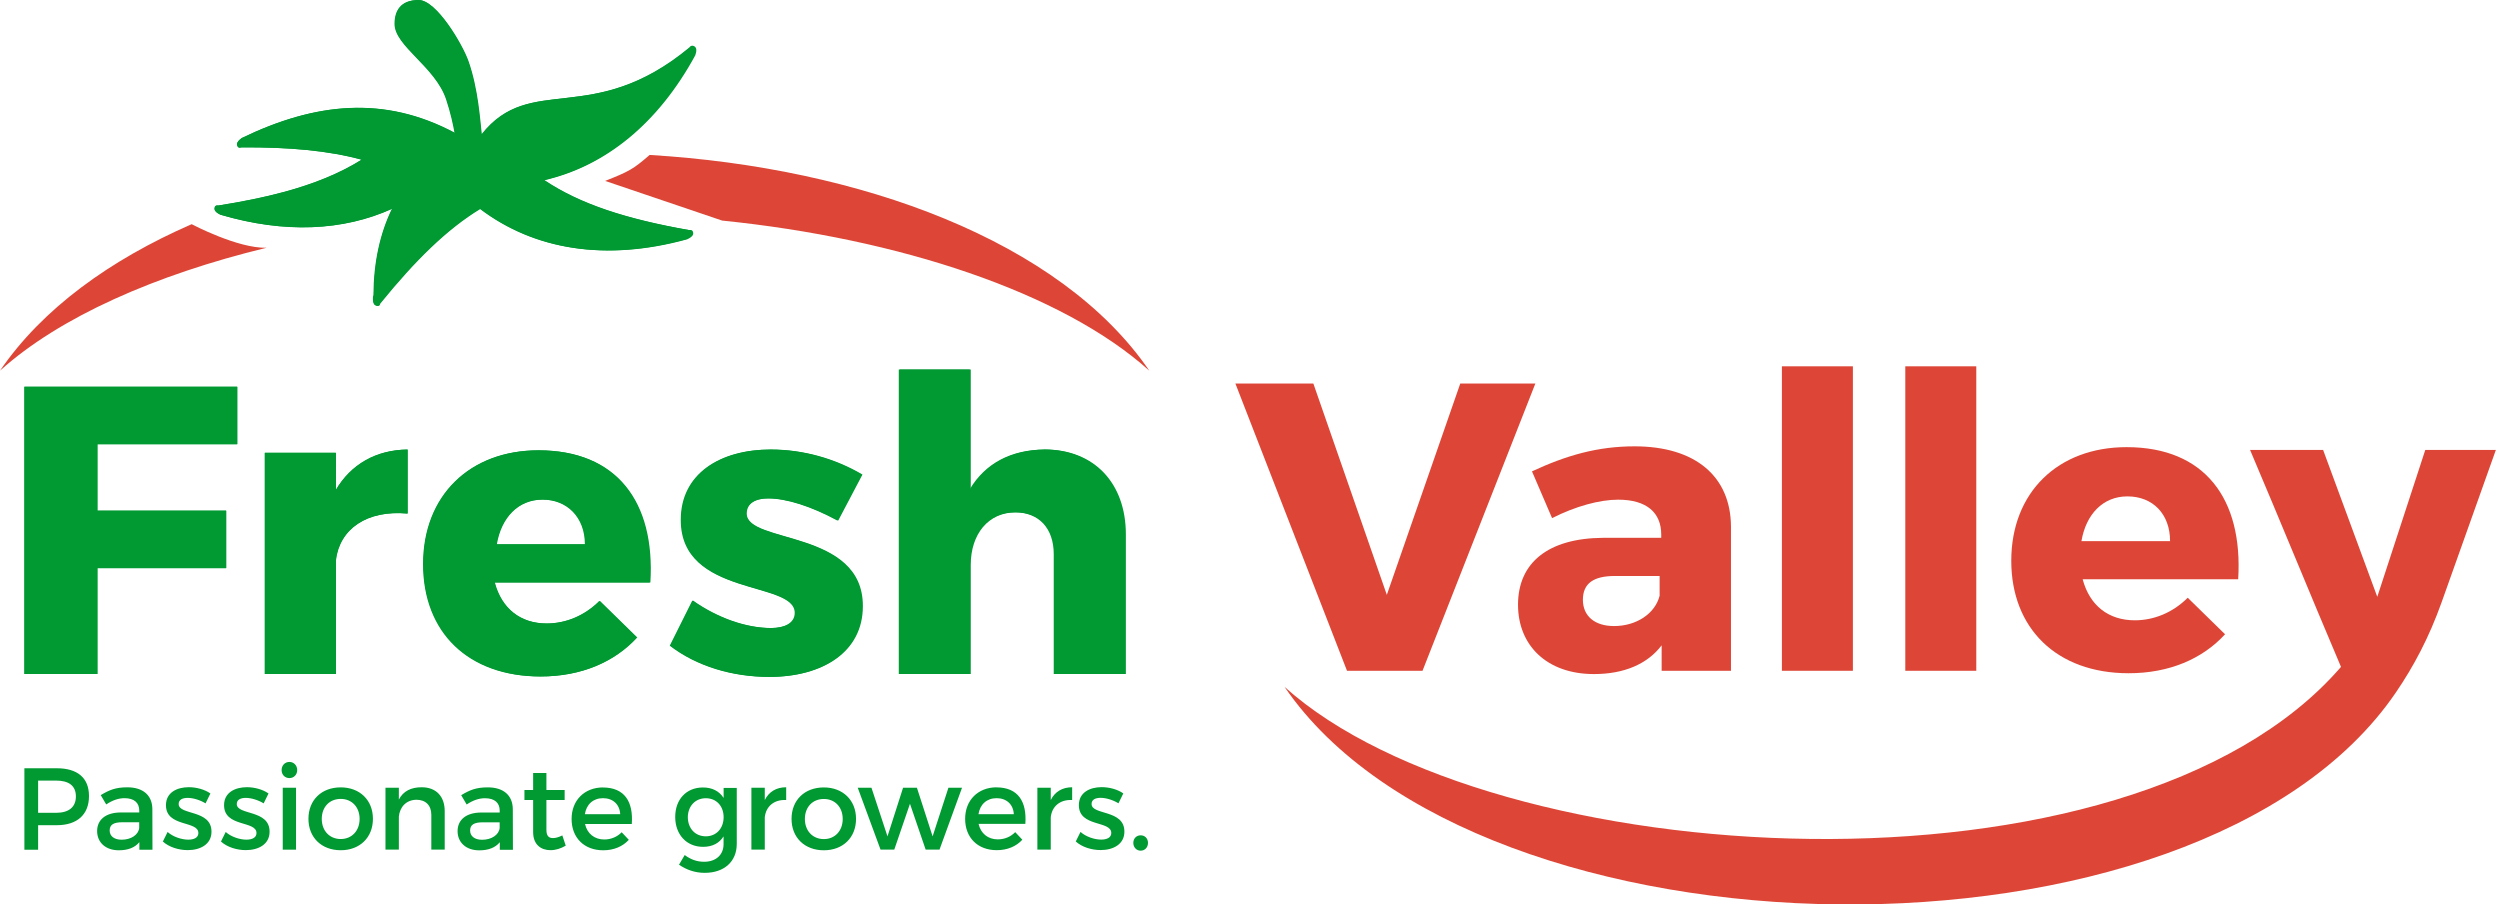 <svg xmlns="http://www.w3.org/2000/svg" width="246" height="89" viewBox="0 0 246 89" fill="none"><g id="Laag_x0020_1"><path id="Vector" d="M53.016 44.314C46.273 44.314 41.671 48.757 41.671 55.499C41.671 62.121 46.112 66.562 53.218 66.562C57.215 66.562 60.487 65.149 62.707 62.727L59.032 59.133C57.578 60.587 55.721 61.353 53.824 61.353C51.24 61.353 49.383 59.9 48.695 57.317H63.998C64.483 49.361 60.688 44.314 53.016 44.314ZM48.89 53.561C49.335 50.937 50.989 49.16 53.413 49.16C55.916 49.16 57.612 50.896 57.612 53.561H48.89Z" fill="#009933"></path><path id="Vector_2" d="M71.048 21.704C88.41 23.464 104.526 28.763 113.091 36.474C104.356 23.693 84.607 16.485 63.922 15.247C62.289 16.67 61.882 16.874 59.545 17.802L71.052 21.703L71.048 21.704ZM18.86 22.06C10.805 25.575 4.155 30.393 0 36.474C5.871 31.189 15.291 27.038 26.225 24.381H26.22C23.373 24.441 18.924 22.094 18.86 22.06Z" fill="#DD4637"></path><path id="Vector_3" d="M160.84 43.919C157.207 43.919 154.137 44.807 150.746 46.381L152.724 50.984C155.026 49.814 157.408 49.168 159.226 49.168C162.052 49.168 163.465 50.46 163.465 52.599V52.922H157.731C152.321 52.962 149.373 55.386 149.373 59.504C149.373 63.501 152.2 66.328 156.844 66.328C159.79 66.328 162.092 65.359 163.505 63.501V66.005H170.329V51.791C170.289 46.866 166.816 43.919 160.84 43.919ZM158.825 61.604C156.888 61.604 155.757 60.594 155.757 59.019C155.757 57.405 156.806 56.677 158.906 56.677H163.307V58.616C162.863 60.392 161.005 61.604 158.825 61.604Z" fill="#DD4637"></path><path id="Vector_4" d="M209.255 43.999C202.513 43.999 197.909 48.44 197.909 55.184C197.909 61.806 202.352 66.247 209.458 66.247C213.454 66.247 216.725 64.834 218.946 62.412L215.271 58.818C213.818 60.272 211.96 61.038 210.063 61.038C207.479 61.038 205.622 59.585 204.935 57.002H220.238C220.723 49.047 216.927 43.999 209.255 43.999ZM204.814 53.246C205.258 50.621 206.914 48.845 209.336 48.845C211.84 48.845 213.535 50.581 213.535 53.246H204.814Z" fill="#DD4637"></path><path id="Vector_5" fill-rule="evenodd" clip-rule="evenodd" d="M41.21 0C42.961 0 45.517 4.358 46.1 6.006C47.08 8.786 47.253 11.913 47.413 13.236C52.246 7.095 58.299 12.596 67.902 4.673L67.95 4.623C68.038 4.504 68.139 4.468 68.281 4.534L68.283 4.536L68.296 4.542L68.299 4.544L68.303 4.545L68.305 4.546C68.364 4.578 68.408 4.619 68.442 4.665V4.667L68.444 4.669C68.488 4.731 68.508 4.799 68.514 4.87C68.538 5.083 68.45 5.326 68.416 5.442C64.747 12.181 59.588 16.33 53.587 17.729C57.122 20.096 61.68 21.556 67.829 22.641H67.898C68.044 22.622 68.137 22.668 68.189 22.812L68.191 22.817V22.819H68.192L68.196 22.834L68.197 22.836L68.199 22.841V22.843C68.217 22.908 68.219 22.97 68.208 23.026L68.207 23.03C68.193 23.103 68.159 23.165 68.112 23.217C67.976 23.384 67.738 23.489 67.631 23.545C59.643 25.747 52.622 24.6 47.281 20.554C44.006 22.546 40.892 25.596 37.434 29.859L37.401 29.922C37.386 30.038 37.33 30.1 37.198 30.104C37.168 30.104 37.14 30.101 37.114 30.094L37.104 30.093H37.103L37.102 30.092H37.095L37.091 30.09L37.088 30.089H37.084L37.08 30.088H37.078C37.012 30.072 36.959 30.045 36.916 30.008C36.855 29.959 36.816 29.898 36.793 29.829C36.714 29.628 36.737 29.371 36.74 29.25C36.756 29.181 36.773 29.113 36.791 29.044C36.804 25.819 37.434 22.963 38.613 20.54C33.794 22.728 28.034 22.999 21.699 21.128C21.593 21.071 21.358 20.962 21.225 20.793C21.178 20.74 21.144 20.677 21.132 20.604L21.131 20.598C21.122 20.542 21.124 20.482 21.144 20.417V20.415L21.146 20.411L21.147 20.407L21.151 20.394L21.152 20.393V20.391C21.206 20.243 21.302 20.199 21.448 20.221L21.518 20.223C23.891 19.847 26.029 19.413 27.965 18.888C30.957 18.079 33.468 17.056 35.618 15.709C32.336 14.814 28.484 14.47 23.783 14.496L23.713 14.51C23.573 14.554 23.472 14.526 23.394 14.39V14.388L23.393 14.387L23.39 14.382L23.389 14.38L23.384 14.371L23.382 14.366L23.381 14.364C23.352 14.303 23.34 14.244 23.34 14.188V14.187V14.183C23.34 14.108 23.362 14.041 23.4 13.98C23.505 13.793 23.719 13.647 23.814 13.572C31.054 10.081 37.837 9.369 44.776 13.073C44.639 12.28 44.384 11.085 43.945 9.764C42.879 6.567 38.867 4.525 38.867 2.343C38.867 1.049 39.46 0 41.21 0Z" fill="#009933"></path><path id="Vector_6" d="M102.831 44.234C99.6 44.274 97.057 45.567 95.522 48.151V36.361H88.538V66.32H95.522V55.58C95.522 52.592 97.218 50.411 99.965 50.411C102.347 50.411 103.8 51.987 103.8 54.53V66.32H110.785V52.592C110.785 47.504 107.636 44.234 102.831 44.234Z" fill="#009933"></path><path id="Vector_7" d="M75.902 44.234C70.855 44.234 67.06 46.656 67.06 51.139C67.02 58.769 78.285 57.114 78.285 60.303C78.285 61.313 77.275 61.798 75.902 61.798C73.48 61.798 70.653 60.828 68.191 59.093L65.969 63.533C68.594 65.552 72.107 66.603 75.74 66.603C80.99 66.603 84.906 64.14 84.906 59.657C84.946 52.067 73.48 53.521 73.48 50.532C73.48 49.523 74.367 49.038 75.62 49.038C77.437 49.038 79.859 49.806 82.484 51.219L84.866 46.696C82.201 45.122 79.051 44.234 75.902 44.234Z" fill="#009933"></path><path id="Vector_8" d="M33.06 44.557H26.075V66.32H33.06V55.136C33.423 52.067 36.088 50.169 40.126 50.532V44.234C37.016 44.274 34.554 45.687 33.06 48.232V44.557Z" fill="#009933"></path><path id="Vector_9" d="M23.357 43.71V38.056H2.402V66.32H9.589V55.903H22.267V50.249H9.589V43.71H23.357Z" fill="#009933"></path><path id="Vector_10" d="M194.467 66.005V36.045H187.481V66.005H194.467Z" fill="#DD4637"></path><path id="Vector_11" d="M182.325 66.005V36.045H175.339V66.005H182.325Z" fill="#DD4637"></path><path id="Vector_12" d="M139.976 66.005L151.079 37.741H143.69L136.463 58.534L129.235 37.741H121.563L132.545 66.005H139.976Z" fill="#DD4637"></path><path id="Vector_13" d="M245.593 44.273H238.648L233.924 58.728L228.594 44.273H221.406C224.55 51.667 227.211 58.227 230.354 65.623C209.436 89.8 146.779 85.934 126.398 67.587C145.385 95.369 216.257 96.699 235.74 68.161C237.527 65.546 239.031 62.698 240.256 59.261L245.593 44.273Z" fill="#DD4637"></path><g id="Group 22632"><path id="Vector_14" d="M52.961 44.312C46.226 44.312 41.626 48.751 41.626 55.499C41.626 62.246 46.06 66.563 53.161 66.563C57.157 66.563 60.424 65.15 62.641 62.725L58.968 59.131C57.518 60.583 55.662 61.351 53.767 61.351C51.183 61.351 49.333 59.899 48.644 57.312H63.93C64.414 49.358 60.624 44.312 52.961 44.312ZM48.838 53.558C49.283 50.932 50.933 49.157 53.356 49.157C55.778 49.157 57.551 50.893 57.551 53.558H48.838Z" fill="#009932"></path><path id="Vector_15" fill-rule="evenodd" clip-rule="evenodd" d="M41.164 0C42.914 0 45.465 4.361 46.048 6.008C47.026 8.789 47.204 11.915 47.36 13.239C52.189 7.098 58.234 12.6 67.825 4.678L67.875 4.628C67.964 4.511 68.064 4.472 68.203 4.539H68.214V4.545C68.275 4.578 68.32 4.617 68.353 4.662C68.398 4.723 68.42 4.789 68.42 4.862C68.442 5.073 68.353 5.318 68.32 5.435C64.658 12.177 59.501 16.321 53.506 17.723C57.034 20.092 61.591 21.55 67.731 22.635H67.803C67.948 22.612 68.042 22.662 68.092 22.807V22.813V22.829V22.835C68.109 22.902 68.114 22.963 68.103 23.018C68.092 23.091 68.053 23.152 68.009 23.208C67.87 23.374 67.636 23.48 67.531 23.536C59.551 25.739 52.539 24.593 47.204 20.543C43.931 22.535 40.825 25.588 37.369 29.849L37.336 29.911C37.319 30.027 37.263 30.089 37.136 30.089C37.108 30.089 37.08 30.089 37.052 30.078H37.041H37.035C36.969 30.061 36.919 30.033 36.874 30C36.813 29.95 36.774 29.888 36.752 29.822C36.674 29.621 36.697 29.366 36.697 29.243C36.713 29.176 36.73 29.104 36.746 29.037C36.758 25.811 37.391 22.957 38.569 20.532C33.757 22.718 28 22.991 21.671 21.122C21.566 21.066 21.332 20.955 21.199 20.788C21.154 20.732 21.121 20.671 21.104 20.599C21.093 20.543 21.099 20.482 21.116 20.415V20.41V20.393C21.171 20.243 21.265 20.198 21.41 20.22H21.482C23.849 19.848 25.989 19.414 27.922 18.891C30.912 18.079 33.418 17.061 35.569 15.715C32.29 14.819 28.439 14.474 23.744 14.502L23.677 14.513C23.538 14.558 23.433 14.53 23.36 14.391V14.385V14.374H23.355C23.327 14.313 23.31 14.257 23.316 14.196V14.19C23.316 14.118 23.338 14.046 23.377 13.99C23.483 13.801 23.694 13.656 23.788 13.584C31.023 10.091 37.797 9.379 44.726 13.084C44.587 12.288 44.331 11.092 43.892 9.774C42.826 6.575 38.819 4.534 38.819 2.353C38.819 1.057 39.414 0.011 41.158 0.011L41.164 0Z" fill="#009932"></path><path id="Vector_16" d="M102.721 44.235C99.493 44.273 96.953 45.57 95.42 48.151V36.363H88.44V66.324H95.42V55.583C95.42 52.595 97.114 50.415 99.854 50.415C102.232 50.415 103.688 51.989 103.688 54.531V66.319H110.667V52.59C110.667 47.5 107.522 44.229 102.721 44.229V44.235Z" fill="#009932"></path><path id="Vector_17" d="M75.822 44.235C70.782 44.235 66.987 46.66 66.987 51.138C66.948 58.77 78.2 57.112 78.2 60.305C78.2 61.312 77.194 61.802 75.822 61.802C73.399 61.802 70.576 60.834 68.12 59.098L65.903 63.537C68.526 65.556 72.032 66.608 75.666 66.608C80.912 66.608 84.824 64.144 84.824 59.666C84.863 52.072 73.41 53.53 73.41 50.543C73.41 49.536 74.299 49.046 75.55 49.046C77.367 49.046 79.784 49.814 82.407 51.227L84.785 46.705C82.123 45.13 78.978 44.24 75.833 44.24L75.822 44.235Z" fill="#009932"></path><path id="Vector_18" d="M33.023 44.557H26.044V66.319H33.023V55.132C33.384 52.061 36.046 50.164 40.08 50.532V44.235C36.974 44.274 34.512 45.687 33.023 48.234V44.557Z" fill="#009932"></path><path id="Vector_19" d="M23.332 43.712V38.054H2.4V66.318H9.58V55.905H22.243V50.248H9.58V43.712H23.332Z" fill="#009932"></path><path id="Vector_20" d="M98.048 77.472C96.242 77.483 94.97 78.729 94.97 80.576C94.97 82.422 96.203 83.657 98.081 83.657C99.132 83.657 100.004 83.279 100.599 82.628L99.898 81.883C99.454 82.339 98.848 82.595 98.181 82.595C97.22 82.595 96.498 82.011 96.292 81.071H100.893C101.054 78.874 100.182 77.477 98.043 77.477L98.048 77.472ZM18.576 77.46C17.409 77.46 16.331 77.989 16.331 79.224C16.32 81.421 19.52 80.726 19.52 81.972C19.52 82.428 19.087 82.623 18.526 82.623C17.865 82.623 17.014 82.339 16.492 81.866L16.025 82.806C16.631 83.357 17.581 83.652 18.476 83.652C19.698 83.652 20.81 83.09 20.81 81.844C20.821 79.635 17.581 80.242 17.581 79.118C17.581 78.684 17.959 78.512 18.476 78.512C18.993 78.512 19.687 78.718 20.226 79.052L20.704 78.078C20.154 77.689 19.343 77.46 18.576 77.46ZM24.294 77.46C23.127 77.46 22.049 77.989 22.049 79.224C22.038 81.421 25.238 80.726 25.238 81.972C25.238 82.428 24.805 82.623 24.244 82.623C23.582 82.623 22.732 82.339 22.21 81.866L21.743 82.806C22.349 83.357 23.299 83.652 24.194 83.652C25.416 83.652 26.527 83.09 26.527 81.844C26.539 79.635 23.299 80.242 23.299 79.118C23.299 78.684 23.677 78.512 24.194 78.512C24.71 78.512 25.405 78.718 25.944 79.052L26.422 78.078C25.872 77.689 25.061 77.46 24.294 77.46ZM28.478 74.974C28.044 74.974 27.711 75.308 27.711 75.775C27.711 76.242 28.044 76.565 28.478 76.565C28.911 76.565 29.245 76.231 29.245 75.775C29.245 75.319 28.911 74.974 28.478 74.974ZM29.128 83.607V77.516H27.822V83.607H29.128ZM41.492 77.466C40.464 77.466 39.686 77.833 39.247 78.679V77.511H37.93V83.602H39.247V80.359C39.336 79.407 39.969 78.712 40.975 78.695C41.892 78.695 42.442 79.257 42.442 80.175V83.602H43.759V79.814C43.759 78.362 42.914 77.466 41.492 77.466ZM55.334 82.206C54.978 82.378 54.694 82.467 54.417 82.467C54.005 82.467 53.767 82.272 53.767 81.644V78.723H55.561V77.739H53.767V76.064H52.461V77.739H51.605V78.723H52.461V81.883C52.461 83.129 53.25 83.657 54.167 83.657C54.683 83.657 55.184 83.496 55.667 83.212L55.334 82.206ZM75.254 77.511H73.937V83.602H75.254V80.42C75.36 79.38 76.138 78.656 77.36 78.723V77.466C76.399 77.466 75.666 77.9 75.254 78.723V77.511ZM92.447 83.602L94.664 77.511H93.325L91.769 82.3L90.224 77.511H88.863L87.329 82.3L85.751 77.511H84.401L86.646 83.602H87.996L89.541 79.09L91.085 83.602H92.447ZM103.394 77.511H102.077V83.602H103.394V80.42C103.499 79.38 104.277 78.656 105.5 78.723V77.466C104.538 77.466 103.805 77.9 103.394 78.723V77.511ZM108.406 77.455C107.239 77.455 106.161 77.983 106.161 79.218C106.15 81.416 109.35 80.72 109.35 81.966C109.35 82.422 108.917 82.617 108.356 82.617C107.694 82.617 106.844 82.333 106.322 81.861L105.855 82.801C106.461 83.351 107.411 83.646 108.306 83.646C109.528 83.646 110.64 83.084 110.64 81.838C110.651 79.63 107.411 80.236 107.411 79.113C107.411 78.679 107.789 78.506 108.306 78.506C108.822 78.506 109.517 78.712 110.056 79.046L110.534 78.072C109.984 77.683 109.173 77.455 108.406 77.455ZM112.24 82.194C111.829 82.194 111.518 82.506 111.518 82.94C111.518 83.374 111.829 83.707 112.24 83.707C112.651 83.707 112.962 83.385 112.962 82.94C112.962 82.495 112.651 82.194 112.24 82.194ZM2.4 75.597V83.613H3.751V81.199H5.59C7.601 81.199 8.757 80.147 8.757 78.334C8.757 76.52 7.601 75.597 5.59 75.597H2.4ZM3.751 76.81H5.534C6.768 76.81 7.468 77.316 7.468 78.367C7.468 79.419 6.768 79.98 5.534 79.98H3.751V76.81ZM13.708 83.613H15.003L14.992 79.613C14.981 78.273 14.097 77.472 12.53 77.472C11.374 77.472 10.758 77.733 9.913 78.239L10.452 79.157C11.058 78.746 11.663 78.54 12.247 78.54C13.208 78.54 13.703 78.996 13.703 79.763V79.947H11.858C10.391 79.958 9.557 80.67 9.557 81.777C9.557 82.884 10.38 83.668 11.697 83.668C12.58 83.668 13.275 83.407 13.714 82.868V83.613H13.708ZM11.969 82.628C11.235 82.628 10.791 82.272 10.791 81.722C10.791 81.138 11.191 80.909 12.047 80.909H13.697V81.471C13.63 82.133 12.908 82.628 11.969 82.628ZM33.529 77.477C31.64 77.477 30.351 78.723 30.351 80.57C30.351 82.417 31.645 83.663 33.529 83.663C35.413 83.663 36.696 82.406 36.696 80.57C36.696 78.734 35.402 77.477 33.529 77.477ZM33.529 78.612C34.618 78.612 35.385 79.413 35.385 80.581C35.385 81.749 34.618 82.561 33.529 82.561C32.44 82.561 31.662 81.76 31.662 80.581C31.662 79.402 32.429 78.612 33.529 78.612ZM49.177 83.618H50.471L50.46 79.619C50.449 78.278 49.566 77.477 47.999 77.477C46.843 77.477 46.226 77.739 45.382 78.245L45.92 79.163C46.526 78.751 47.132 78.545 47.715 78.545C48.677 78.545 49.171 79.001 49.171 79.769V79.953H47.326C45.859 79.964 45.026 80.676 45.026 81.783C45.026 82.89 45.848 83.674 47.165 83.674C48.049 83.674 48.743 83.413 49.182 82.873V83.618H49.177ZM47.438 82.634C46.704 82.634 46.259 82.278 46.259 81.727C46.259 81.143 46.66 80.915 47.515 80.915H49.166V81.477C49.099 82.139 48.377 82.634 47.438 82.634ZM59.323 77.483C57.517 77.494 56.245 78.74 56.245 80.587C56.245 82.434 57.478 83.668 59.357 83.668C60.407 83.668 61.279 83.29 61.874 82.639L61.174 81.894C60.729 82.35 60.123 82.606 59.457 82.606C58.495 82.606 57.773 82.022 57.567 81.082H62.168C62.33 78.885 61.457 77.488 59.318 77.488L59.323 77.483ZM57.551 80.12C57.701 79.146 58.373 78.54 59.334 78.54C60.296 78.54 60.979 79.135 61.029 80.12H57.551ZM72.509 77.533H71.204V78.517C70.781 77.856 70.081 77.477 69.142 77.488C67.531 77.499 66.441 78.668 66.441 80.386C66.441 82.105 67.542 83.329 69.186 83.329C70.103 83.329 70.787 82.962 71.198 82.3V83.068C71.198 84.119 70.442 84.798 69.287 84.798C68.542 84.798 67.947 84.558 67.375 84.136L66.814 85.087C67.558 85.593 68.392 85.888 69.342 85.888C71.254 85.888 72.498 84.787 72.498 83.034V77.538L72.509 77.533ZM69.453 82.294C68.403 82.294 67.692 81.516 67.681 80.414C67.692 79.324 68.414 78.545 69.453 78.545C70.492 78.545 71.204 79.313 71.204 80.414C71.204 81.516 70.481 82.294 69.453 82.294ZM81.067 77.483C79.177 77.483 77.888 78.729 77.888 80.576C77.888 82.422 79.183 83.668 81.067 83.668C82.95 83.668 84.234 82.411 84.234 80.576C84.234 78.74 82.939 77.483 81.067 77.483ZM81.067 78.618C82.156 78.618 82.923 79.419 82.923 80.587C82.923 81.755 82.156 82.567 81.067 82.567C79.978 82.567 79.2 81.766 79.2 80.587C79.2 79.407 79.966 78.618 81.067 78.618ZM96.281 80.12C96.431 79.146 97.103 78.54 98.065 78.54C99.026 78.54 99.71 79.135 99.76 80.12H96.281Z" fill="#009932"></path></g></g></svg>